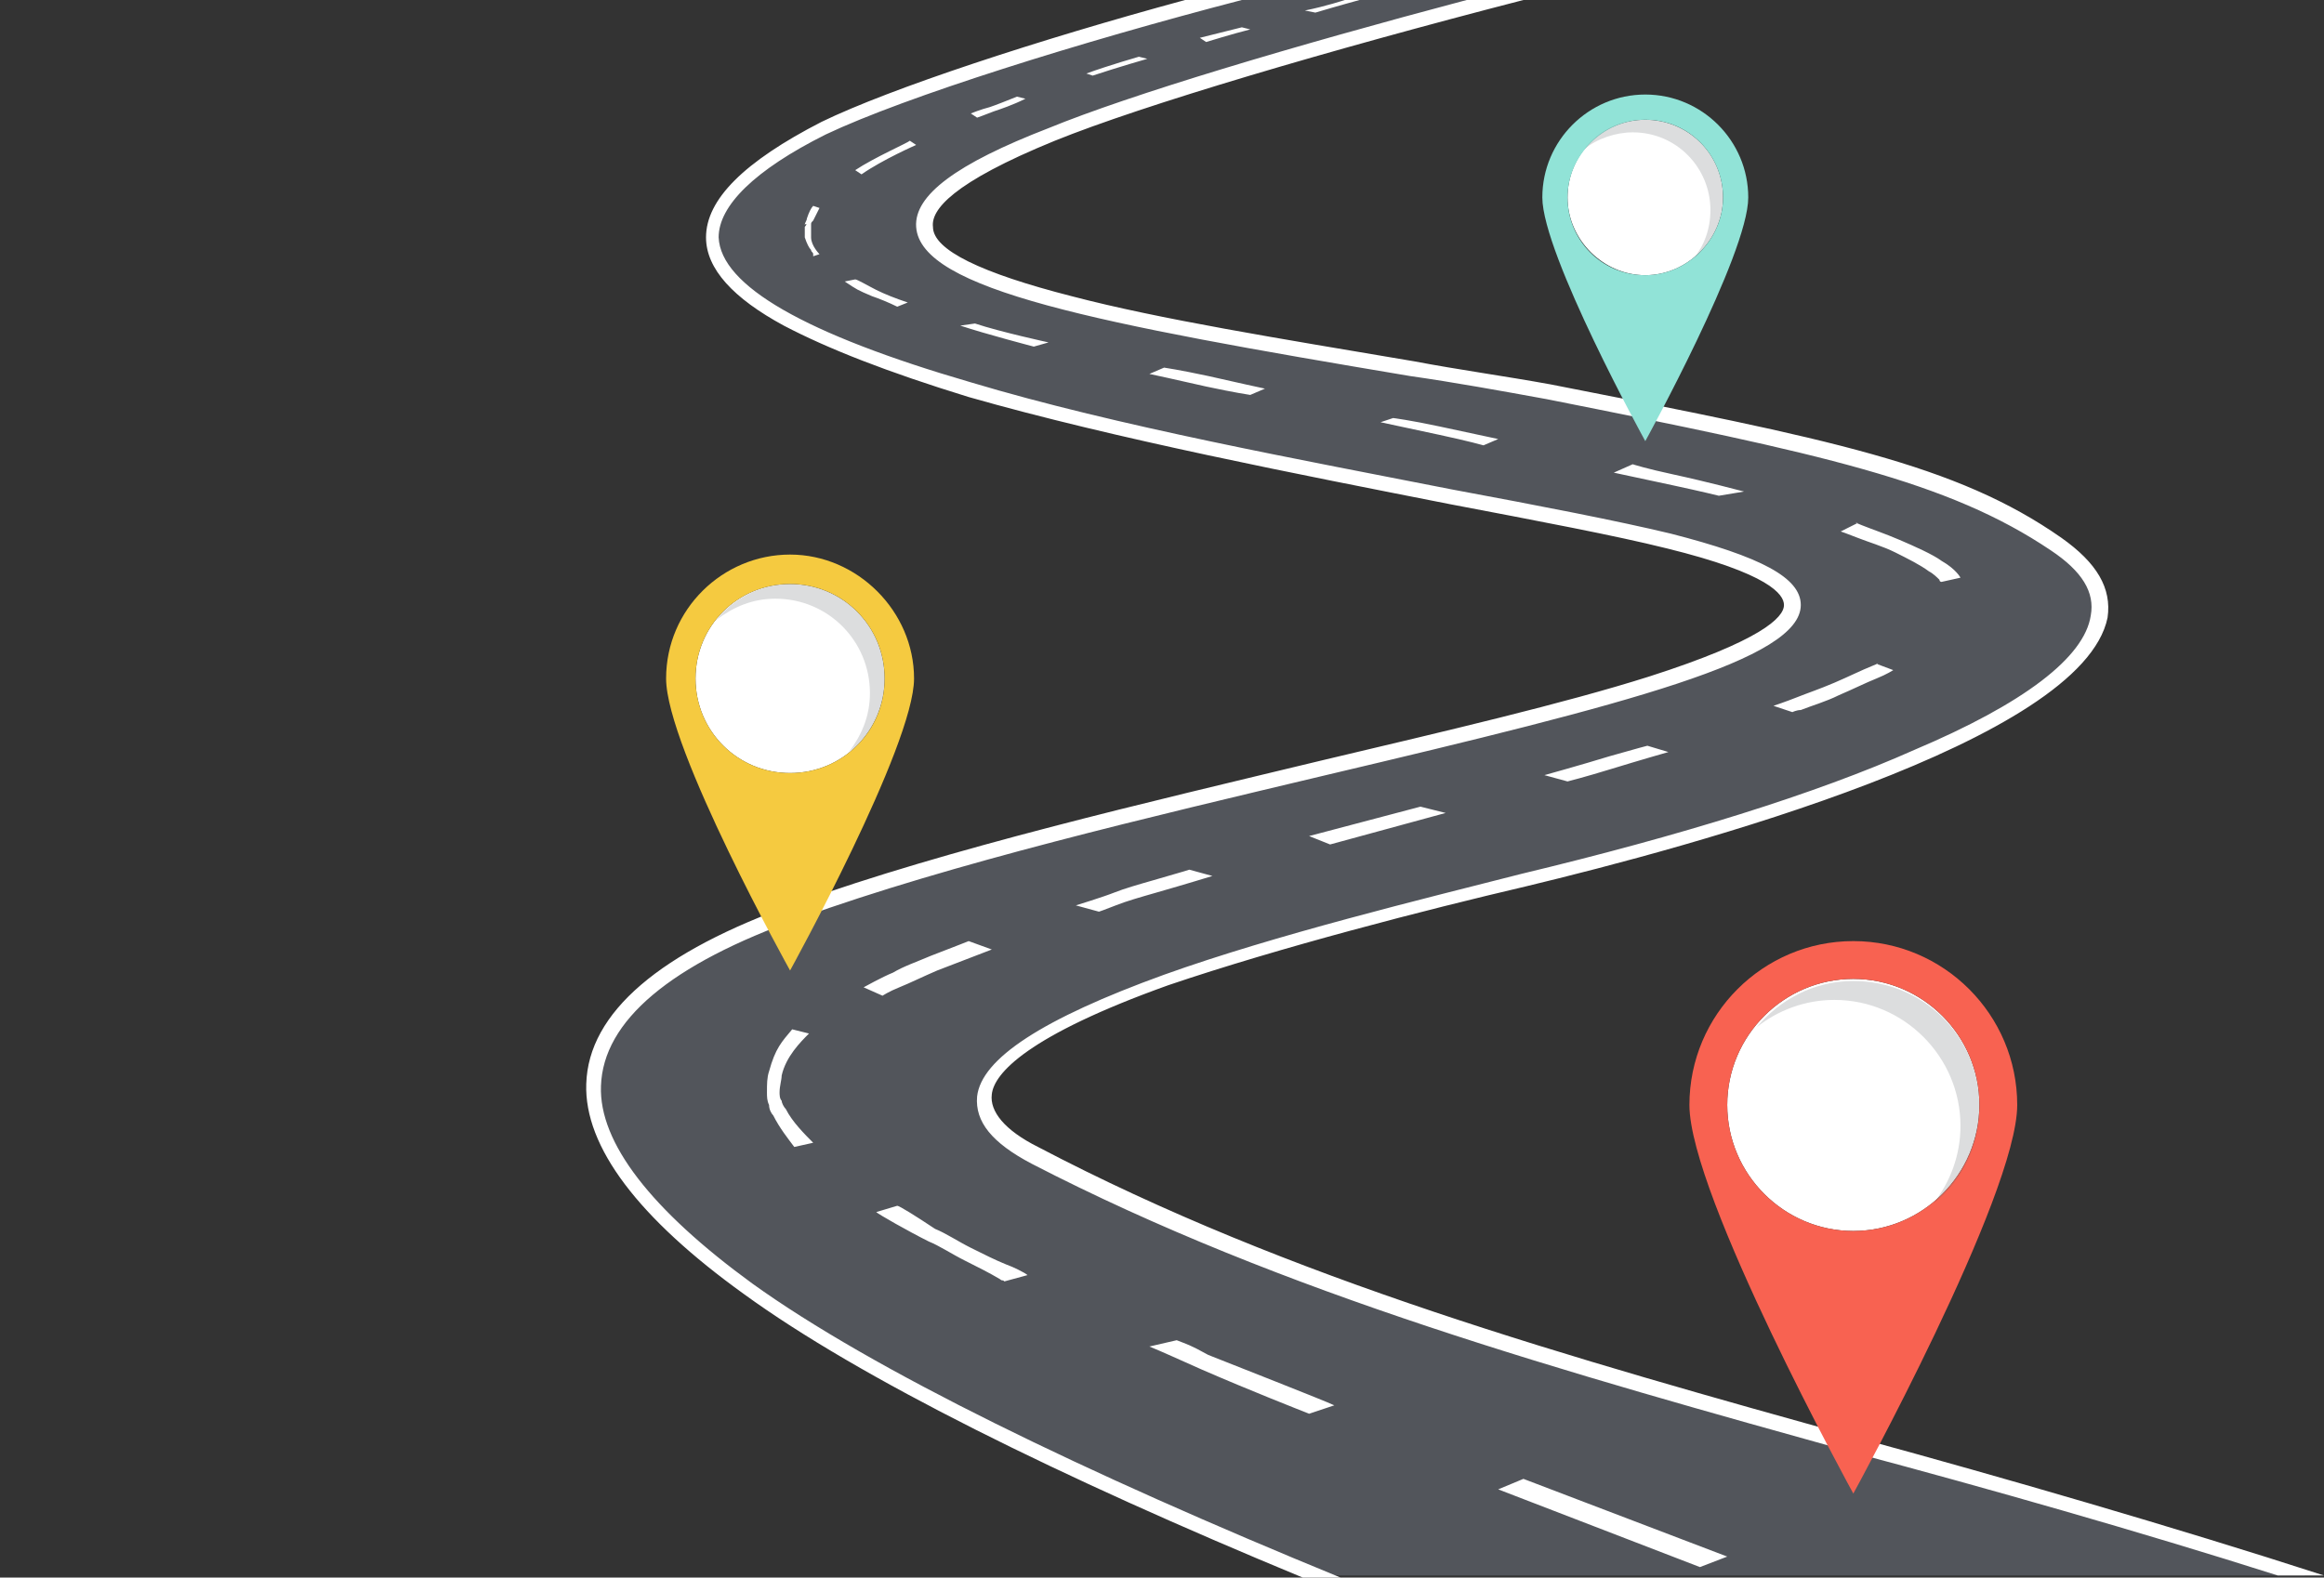 <?xml version="1.0" encoding="UTF-8"?><svg xmlns="http://www.w3.org/2000/svg" xmlns:xlink="http://www.w3.org/1999/xlink" height="75.1" preserveAspectRatio="xMidYMid meet" version="1.0" viewBox="-20.6 0.0 110.6 75.1" width="110.6" zoomAndPan="magnify"><rect x="-20.6" y="0.0" width="110.6" height="75.1" fill="#333333" stroke="none"/><g id="change1_1"><path d="M53.1,18.7c13,2.5,19.2,3.8,24.2,7.2c7.7,5.3-7.2,11.7-25.3,16C37.4,45.4,19.8,50.3,28.7,55 c17.7,9.2,38,12.8,60.4,20H42.7C-4.2,56.2,5.9,47.3,17.5,43.1c21.8-7.7,62.5-12.3,41.4-17.5C43.2,21.8-20.6,14.3,37.3,0h13.1 C4,12,26,13.9,53.1,18.7" fill="#52555B"/></g><g id="change2_1"><path d="M29.6,6.7c-4.9,2-5.9,3.3-5.8,4.1c0,1.1,2.3,2.2,6.6,3.3c4.2,1.1,9.8,2,16.3,3.1c2.1,0.4,4.3,0.7,6.5,1.1 c13.3,2.6,19.3,3.8,24.3,7.3c1.7,1.2,2.4,2.4,2.2,3.8C78.5,35.3,59.9,40.3,52,42.2c-4.7,1.1-11.7,2.9-17,4.7 c-6.7,2.4-8.3,4.2-8.4,5.2c-0.1,0.8,0.6,1.7,2.2,2.5C40.8,60.9,54,64.6,68,68.5c6.6,1.8,14.9,4.2,22,6.5v0h-2.2 c-6.6-2.1-14-4.2-20-5.8c-14-3.9-27.3-7.6-39.3-13.8c-1.9-1-2.7-2-2.6-3.2c0.2-1.8,3.1-3.7,8.9-5.8c5.3-1.9,12.3-3.6,17-4.8 c7.5-1.8,14-3.8,18.7-5.9c5.2-2.2,8.1-4.4,8.4-6.4c0.2-1.1-0.4-2.1-1.9-3.1c-4.9-3.3-10.9-4.6-24-7.2c-2.2-0.4-4.4-0.8-6.5-1.1 c-14.9-2.5-23.3-4.1-23.5-7.1c-0.1-1.5,1.9-3,6.3-4.7C33.2,4.5,40.9,2.2,49.2,0h2.7C42.6,2.4,33.8,5,29.6,6.7z M38.5,0h-2.7 c-7,1.9-14,4.2-17.3,5.8c-3.7,1.9-5.5,3.7-5.5,5.5c0,1.5,1.3,2.9,3.7,4.2c2.1,1.1,4.9,2.2,8.8,3.4c7,2,15.8,3.7,22.9,5.1 c4.2,0.8,7.9,1.5,10.3,2.1c4.9,1.2,5.6,2.2,5.6,2.7c0,0.6-1.1,1.7-6.4,3.4c-4.1,1.3-9.7,2.6-15.6,4c-8.3,2-17.8,4.2-25,6.8 c-6.5,2.3-9.9,5.2-10,8.6c-0.1,3,2.5,6.4,7.5,10c5.5,4,15,8.7,26.6,13.5h1.8c-12.2-5-22.3-9.9-28-14c-4.8-3.5-7.3-6.7-7.2-9.4 c0.1-3.1,3.3-5.8,9.5-8c7.2-2.6,16.6-4.8,25-6.8c14.4-3.4,22.6-5.5,22.6-8.1c0-1.3-1.9-2.3-6.2-3.4c-2.5-0.6-6.1-1.3-10.4-2.1 c-7.1-1.4-15.9-3-22.9-5.1c-7.9-2.3-11.9-4.6-12-6.9c0-1.5,1.7-3.2,5.1-4.9C22.5,4.6,30.8,2,38.5,0z M17.1,49l0.8,0.2 c-0.4,0.4-1.1,1.1-1.3,2c0,0.2-0.1,0.5-0.1,0.8c0,0.1,0,0.3,0.1,0.4c0,0.1,0.1,0.3,0.2,0.4c0.3,0.6,0.9,1.2,1.3,1.6 c0,0-0.9,0.2-0.9,0.2c-0.3-0.4-0.7-0.9-1-1.5C16.1,53,16,52.8,16,52.6c-0.1-0.2-0.1-0.4-0.1-0.6c0-0.4,0-0.7,0.1-1 C16.3,49.9,16.6,49.6,17.1,49z M57.8,35.5c0,0-0.4,0.1-1.8,0.5c-1.3,0.4-3.1,0.9-3.1,0.9l1.1,0.3c0,0,0.8-0.2,2.1-0.6 c1.3-0.4,2.7-0.8,2.7-0.8L57.8,35.5z M47,38.4l-5.3,1.4l1,0.4l5.5-1.5L47,38.4z M36,41.4c0,0-0.3,0.1-1.7,0.5 c-0.7,0.2-1.4,0.4-1.9,0.6c-0.5,0.2-1.8,0.6-1.8,0.6l1.1,0.3c0,0,0.3-0.1,0.8-0.3c0.5-0.2,1.2-0.4,1.9-0.6c1.4-0.4,2.7-0.8,2.7-0.8 L36,41.4z M25.5,44.8c0,0-0.5,0.2-1.8,0.7c-0.7,0.3-1.3,0.5-1.8,0.8c-0.5,0.2-1.4,0.7-1.4,0.7l0.9,0.4c0,0,0.3-0.2,0.8-0.4 c0.5-0.2,1.1-0.5,1.8-0.8c1.3-0.5,2.6-1,2.6-1L25.5,44.8z M67,25.3c0,0,0.3,0.1,0.8,0.3c0.5,0.2,1.2,0.4,1.8,0.7 c0.6,0.3,1.2,0.6,1.6,0.9c0.2,0.1,0.4,0.3,0.5,0.4c0,0.1,0.1,0.1,0.1,0.1c0,0,0,0,0,0l0.9-0.2c0,0-0.2-0.4-0.9-0.8 c-0.4-0.3-1.3-0.7-2-1c-0.7-0.3-1.3-0.5-1.8-0.7c-0.5-0.2-0.2-0.1-0.2-0.1L67,25.3z M68.7,31.6c0,0,0.3-0.1-0.2,0.1 c-0.5,0.2-1.1,0.5-1.8,0.8c-0.7,0.3-1.3,0.5-1.8,0.7c-0.5,0.2-1.1,0.4-1.1,0.4l0.9,0.3c0,0,0.2-0.1,0.4-0.1c0.5-0.2,1.2-0.4,1.8-0.7 c0.7-0.3,1.3-0.6,1.8-0.8c0.5-0.2,0.8-0.4,0.8-0.4L68.7,31.6z M34.1,17.8c0,0,1.4,0.3,2.7,0.6c1.4,0.3,2.1,0.4,2.1,0.4l0.7-0.3 c0,0-1.4-0.3-2.7-0.6c-1.4-0.3-2.1-0.4-2.1-0.4L34.1,17.8z M45.1,20.1c0,0,1.4,0.3,2.8,0.6c1.4,0.3,2.1,0.5,2.1,0.5l0.7-0.3 c0,0-1.4-0.3-2.8-0.6c-1.4-0.3-2.2-0.4-2.2-0.4L45.1,20.1z M56.2,22.5c0,0,1.4,0.3,2.8,0.6c1.4,0.3,2.2,0.5,2.2,0.5l1.2-0.2 c0,0-1.9-0.5-3.3-0.8c-1.4-0.3-2-0.5-2-0.5L56.2,22.5z M22.1,57.4l-1,0.3c0.1,0.1,1.5,0.9,2.5,1.4c0.5,0.2,1.1,0.6,1.7,0.9 c0.6,0.3,1.2,0.6,1.7,0.9c0.1,0.1,0.1,0,0.2,0.1l1.1-0.3c-0.1-0.1-0.7-0.4-1-0.5c-0.5-0.2-1.1-0.5-1.7-0.8c-0.6-0.3-1.2-0.7-1.7-0.9 C23,57.9,22.2,57.4,22.1,57.4z M34.1,64.1c0.5,0.2,1.6,0.7,2.5,1.1c2.3,1,4.6,1.9,5.1,2.1l1.2-0.4c-0.4-0.2-5-2-6-2.4 C36,64,35.9,64,35.4,63.8L34.1,64.1z M61.6,74.1l-9.7-3.7l-1.2,0.5l9.6,3.7L61.6,74.1z M25.1,15.5c1.2,0.4,3.5,1,3.5,1l0.7-0.2 c0,0-2.3-0.5-3.5-0.9L25.1,15.5z M19.6,13.4c0.6,0.4,0.6,0.4,1.3,0.7c0.3,0.1,0.8,0.3,1.2,0.5l0.5-0.2c-0.6-0.2-1.1-0.4-1.5-0.6 c-0.4-0.2-0.9-0.5-1-0.5L19.6,13.4z M23.8,14.7L23.8,14.7C23.8,14.7,23.7,14.7,23.8,14.7z M20.5,7.7C20.5,7.8,20.5,7.8,20.5,7.7 L20.5,7.7z M20.5,7.7C20.5,7.7,20.5,7.7,20.5,7.7C20.5,7.7,20.5,7.7,20.5,7.7z M17.7,10.8c0,0.2,0,0.3,0,0.5 c0.1,0.3,0.2,0.5,0.3,0.6c0,0.1,0.1,0.1,0.1,0.2c0,0,0,0.1,0,0.1l0.3-0.1c0,0-0.4-0.4-0.4-0.8c0-0.1,0-0.2,0-0.4c0-0.1,0-0.1,0-0.2 c0-0.1,0-0.1,0.1-0.2c0.1-0.2,0.2-0.4,0.3-0.6l-0.3-0.1c-0.1,0.1-0.2,0.3-0.3,0.6c0,0.1-0.1,0.2-0.1,0.3 C17.8,10.6,17.8,10.7,17.7,10.8z M20.4,8.3c1-0.7,2.6-1.4,2.6-1.4l-0.3-0.2c-0.1,0.1-1.7,0.8-2.6,1.4L20.4,8.3z M31.4,3.6 C32.6,3.2,34,2.8,34,2.8l-0.4-0.1c0,0-1.4,0.4-2.5,0.8L31.4,3.6z M25.6,5.4l0.3,0.2c0,0,0.3-0.1,0.8-0.3c0.3-0.1,0.9-0.3,1.5-0.6 l-0.4-0.1c-0.5,0.2-1,0.4-1.3,0.5C26.1,5.2,25.6,5.4,25.6,5.4z M42,0.6C43,0.3,44.1,0,44.1,0l-0.7,0c0,0-0.9,0.3-1.9,0.5L42,0.6z M36.5,1.8L36.8,2c0,0,1.3-0.4,2.1-0.6l-0.4-0.1C37.7,1.5,36.5,1.8,36.5,1.8z M17,36.8c-2.5,0-4.5-2-4.5-4.5c0-2.5,2-4.5,4.5-4.5 c2.5,0,4.5,2,4.5,4.5C21.5,34.8,19.5,36.8,17,36.8z M73.6,52.6c0-3.3-2.7-6-6-6s-6,2.7-6,6c0,3.3,2.7,6,6,6S73.6,55.9,73.6,52.6z M61.4,9.4c0-2.1-1.7-3.7-3.7-3.7c-2.1,0-3.7,1.7-3.7,3.7s1.7,3.7,3.7,3.7C59.7,13.1,61.4,11.4,61.4,9.4z" fill="#FFF"/></g><g id="change3_1"><path d="M17,26.4c-3.2,0-5.9,2.6-5.9,5.9S17,46.2,17,46.2s5.9-10.7,5.9-13.9S20.2,26.4,17,26.4z M17,36.8 c-2.5,0-4.5-2-4.5-4.5c0-2.5,2-4.5,4.5-4.5c2.5,0,4.5,2,4.5,4.5C21.5,34.8,19.5,36.8,17,36.8z" fill="#F5CA40"/></g><g id="change4_1"><path d="M67.6,44.8c-4.3,0-7.8,3.5-7.8,7.8c0,4.3,7.8,18.5,7.8,18.5s7.8-14.2,7.8-18.5 C75.4,48.3,71.9,44.8,67.6,44.8z M67.6,58.6c-3.3,0-6-2.7-6-6c0-3.3,2.7-6,6-6s6,2.7,6,6C73.6,55.9,70.9,58.6,67.6,58.6z" fill="#F86251"/></g><g id="change5_1"><path d="M57.7,4.5c-2.7,0-4.9,2.2-4.9,4.9S57.7,21,57.7,21s4.9-8.9,4.9-11.6S60.4,4.5,57.7,4.5z M57.7,13.1 c-2.1,0-3.7-1.7-3.7-3.7s1.7-3.7,3.7-3.7c2.1,0,3.7,1.7,3.7,3.7S59.7,13.1,57.7,13.1z" fill="#91E3D7"/></g><g id="change1_2"><path d="M21.5,32.3c0,1.4-0.6,2.7-1.7,3.5c0.6-0.8,1-1.7,1-2.8c0-2.5-2-4.5-4.5-4.5 c-1.1,0-2,0.4-2.8,1c0.8-1,2.1-1.7,3.5-1.7C19.5,27.8,21.5,29.8,21.5,32.3z M57.7,5.7c-1.2,0-2.2,0.5-2.9,1.4 c0.6-0.5,1.5-0.8,2.3-0.8c2.1,0,3.7,1.7,3.7,3.7c0,0.9-0.3,1.7-0.8,2.3c0.8-0.7,1.4-1.7,1.4-2.9C61.4,7.3,59.7,5.7,57.7,5.7z M67.6,46.7c-1.9,0-3.5,0.9-4.6,2.2c1-0.8,2.3-1.3,3.7-1.3c3.3,0,6,2.7,6,6c0,1.4-0.5,2.7-1.3,3.7c1.4-1.1,2.2-2.8,2.2-4.6 C73.6,49.3,70.9,46.7,67.6,46.7z" fill="#52555B" opacity=".2"/></g></svg>